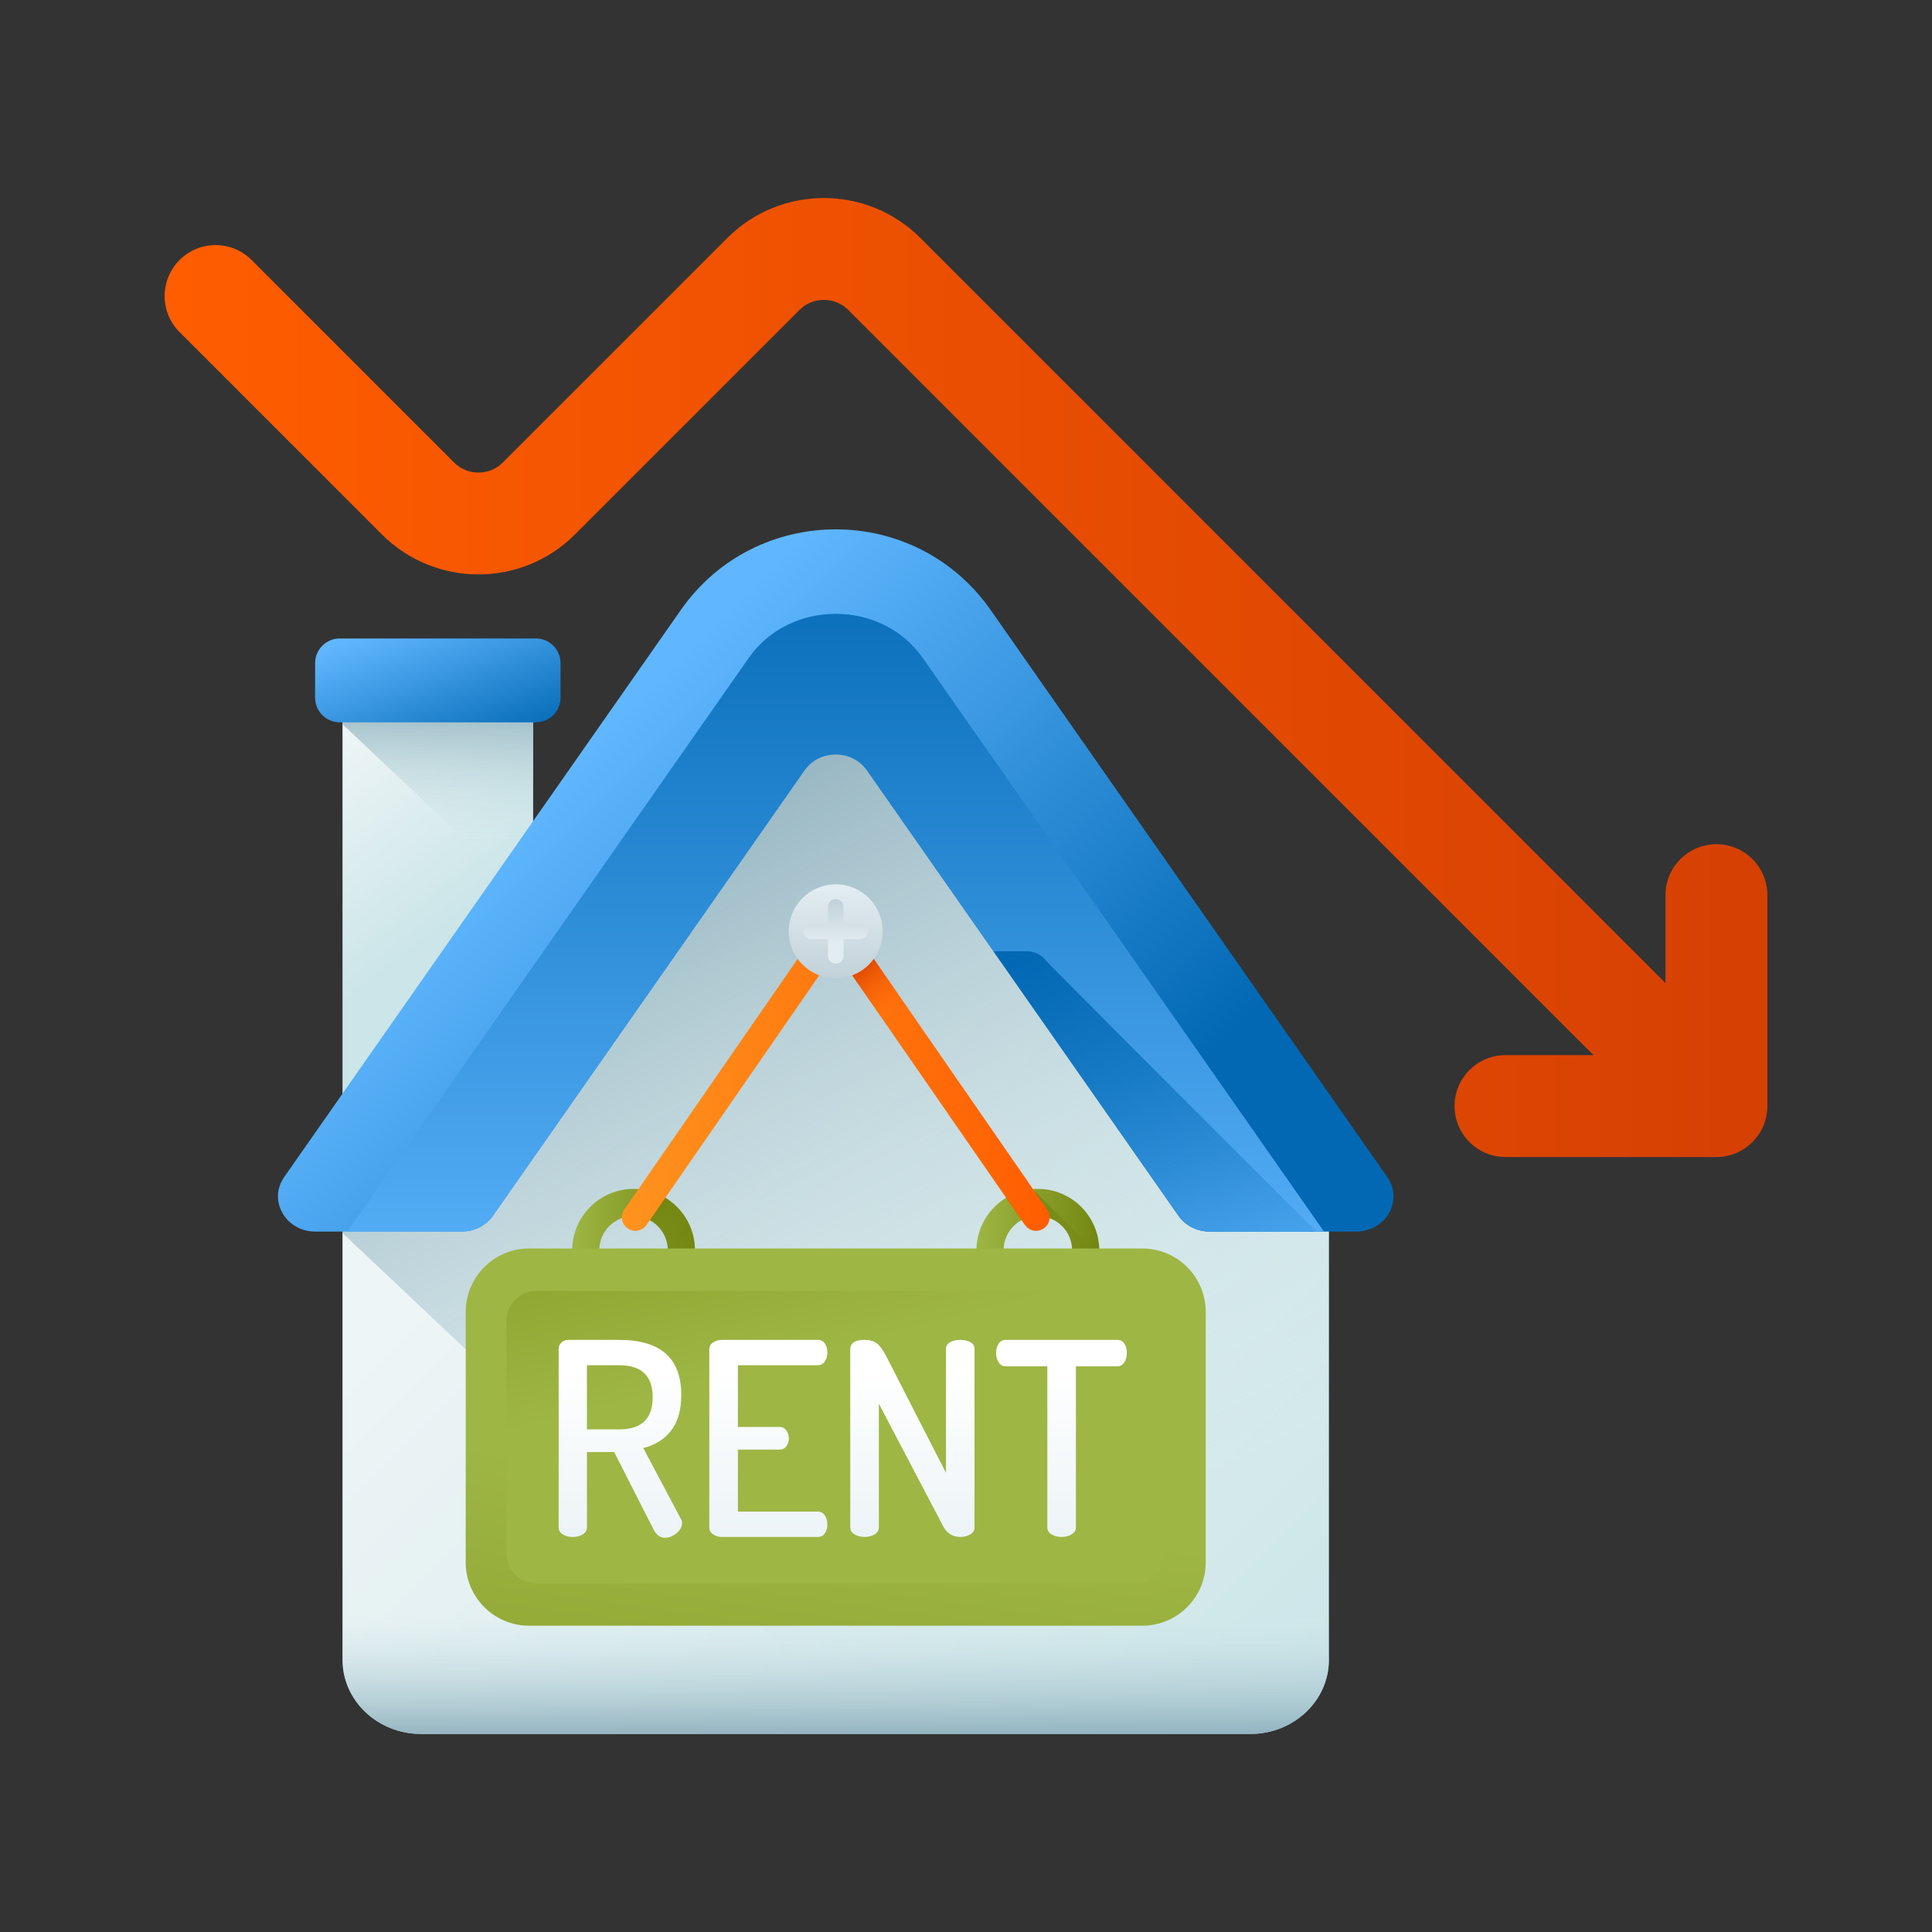 <svg width="60" height="60" viewBox="0 0 60 60" fill="none" xmlns="http://www.w3.org/2000/svg">
<rect x="0" y="0" width="60" height="60" fill="#333333" stroke="none"/>
<path d="M10.637 21.247H16.557V34.792H10.637V21.247Z" fill="url(#paint0_linear_758_2154)"/>
<path d="M10.637 22.492L16.557 28.078V21.247H10.637V22.492Z" fill="url(#paint1_linear_758_2154)"/>
<path d="M16.641 22.433H10.553C10.129 22.433 9.786 22.09 9.786 21.667V20.594C9.786 20.171 10.129 19.828 10.553 19.828H16.641C17.065 19.828 17.408 20.171 17.408 20.594V21.667C17.408 22.09 17.065 22.433 16.641 22.433Z" fill="url(#paint2_linear_758_2154)"/>
<path d="M38.829 53.85H13.079C11.731 53.85 10.637 52.819 10.637 51.546V36.258L23.87 17.981C24.897 16.562 27.011 16.562 28.038 17.981L41.271 36.258V51.546C41.271 52.819 40.178 53.85 38.829 53.85Z" fill="url(#paint3_linear_758_2154)"/>
<path d="M23.87 17.981L10.637 36.258V38.295L27.122 53.85H38.829C40.178 53.85 41.271 52.819 41.271 51.546V36.258L28.038 17.981C27.011 16.562 24.897 16.562 23.87 17.981Z" fill="url(#paint4_linear_758_2154)"/>
<path d="M26.924 23.925L36.599 37.757C36.813 38.064 37.176 38.248 37.565 38.248H42.117C43.039 38.248 43.591 37.28 43.083 36.554L30.767 18.946C28.429 15.604 23.48 15.604 21.142 18.946L8.826 36.554C8.318 37.28 8.87 38.248 9.792 38.248H14.343C14.732 38.248 15.095 38.064 15.309 37.757L24.985 23.925C25.456 23.251 26.453 23.251 26.924 23.925Z" fill="url(#paint5_linear_758_2154)"/>
<path d="M15.309 37.758L24.985 23.925C25.444 23.268 26.464 23.268 26.924 23.925L36.599 37.758C36.813 38.064 37.176 38.248 37.565 38.248H41.118L28.659 20.436C27.378 18.605 24.53 18.605 23.25 20.436L10.79 38.248H14.343C14.732 38.248 15.095 38.064 15.309 37.758Z" fill="url(#paint6_linear_758_2154)"/>
<path d="M32.498 29.849C32.361 29.663 32.141 29.543 31.893 29.543H30.853L36.599 37.757C36.813 38.064 37.176 38.248 37.565 38.248H40.875C36.907 34.281 32.544 29.912 32.498 29.849Z" fill="url(#paint7_linear_758_2154)"/>
<path d="M10.637 46.521V51.546C10.637 52.819 11.73 53.85 13.079 53.85H38.829C40.178 53.85 41.271 52.819 41.271 51.546V46.521H10.637Z" fill="url(#paint8_linear_758_2154)"/>
<path d="M19.676 40.734C18.625 40.734 17.77 39.88 17.77 38.829C17.77 37.778 18.625 36.923 19.676 36.923C20.727 36.923 21.582 37.778 21.582 38.829C21.582 39.88 20.727 40.734 19.676 40.734ZM19.676 37.764C19.089 37.764 18.611 38.242 18.611 38.829C18.611 39.416 19.089 39.894 19.676 39.894C20.263 39.894 20.741 39.416 20.741 38.829C20.741 38.242 20.263 37.764 19.676 37.764Z" fill="url(#paint9_linear_758_2154)"/>
<path d="M32.232 40.734C31.181 40.734 30.326 39.88 30.326 38.829C30.326 37.778 31.181 36.923 32.232 36.923C33.283 36.923 34.138 37.778 34.138 38.829C34.138 39.88 33.283 40.734 32.232 40.734ZM32.232 37.764C31.645 37.764 31.167 38.242 31.167 38.829C31.167 39.416 31.645 39.894 32.232 39.894C32.819 39.894 33.297 39.416 33.297 38.829C33.297 38.242 32.819 37.764 32.232 37.764Z" fill="url(#paint10_linear_758_2154)"/>
<path d="M34.131 38.99C34.119 39.128 34.092 39.261 34.053 39.39H33.136C33.238 39.227 33.297 39.035 33.297 38.829C33.297 38.37 33.005 37.977 32.596 37.828C32.482 37.786 32.36 37.764 32.232 37.764C32.049 37.764 31.877 37.811 31.726 37.892L31.246 37.199C31.491 37.051 31.771 36.956 32.071 36.931L34.131 38.99Z" fill="url(#paint11_linear_758_2154)"/>
<path d="M20.741 38.829C20.741 39.035 20.682 39.226 20.58 39.389H21.498C21.552 39.212 21.582 39.024 21.582 38.829C21.582 38.138 21.213 37.533 20.662 37.198L20.182 37.892C20.515 38.072 20.741 38.425 20.741 38.829Z" fill="url(#paint12_linear_758_2154)"/>
<path d="M35.474 50.488H16.434C15.346 50.488 14.463 49.606 14.463 48.517V40.744C14.463 39.655 15.346 38.773 16.434 38.773H35.474C36.563 38.773 37.445 39.655 37.445 40.744V48.517C37.445 49.606 36.563 50.488 35.474 50.488Z" fill="url(#paint13_linear_758_2154)"/>
<path d="M16.655 40.09H35.254C35.766 40.09 36.181 40.505 36.181 41.017V48.244C36.181 48.756 35.766 49.171 35.254 49.171H16.655C16.143 49.171 15.728 48.756 15.728 48.244V41.017C15.728 40.505 16.143 40.09 16.655 40.09Z" fill="url(#paint14_linear_758_2154)"/>
<path d="M32.176 38.225C32.043 38.225 31.912 38.161 31.83 38.043L25.954 29.549L20.078 38.043C19.946 38.234 19.684 38.282 19.493 38.15C19.302 38.018 19.254 37.756 19.387 37.565L25.954 28.071L32.522 37.565C32.654 37.756 32.606 38.018 32.415 38.15C32.342 38.2 32.259 38.225 32.176 38.225Z" fill="url(#paint15_linear_758_2154)"/>
<path d="M28.382 31.58L27.777 32.185L25.954 29.549L25.947 29.558L25.436 28.819L25.954 28.071L28.382 31.58Z" fill="url(#paint16_linear_758_2154)"/>
<path d="M25.954 30.383C26.76 30.383 27.413 29.729 27.413 28.923C27.413 28.118 26.76 27.464 25.954 27.464C25.148 27.464 24.495 28.118 24.495 28.923C24.495 29.729 25.148 30.383 25.954 30.383Z" fill="url(#paint17_linear_758_2154)"/>
<path d="M26.714 28.681L26.195 28.682L26.195 28.163C26.195 28.03 26.087 27.922 25.953 27.922C25.82 27.922 25.712 28.03 25.712 28.163L25.712 28.682L25.194 28.683C25.061 28.683 24.953 28.791 24.953 28.924C24.953 29.058 25.061 29.166 25.194 29.166L25.713 29.165L25.713 29.684C25.714 29.817 25.822 29.925 25.955 29.925C26.088 29.925 26.197 29.817 26.196 29.683L26.196 29.165L26.715 29.164C26.848 29.164 26.956 29.056 26.956 28.922C26.956 28.789 26.847 28.681 26.714 28.681Z" fill="url(#paint18_linear_758_2154)"/>
<path d="M17.349 47.438V41.897C17.349 41.819 17.377 41.752 17.432 41.696C17.488 41.64 17.558 41.612 17.642 41.612H19.232C20.516 41.612 21.157 42.181 21.157 43.32C21.157 43.792 21.051 44.163 20.839 44.433C20.627 44.702 20.34 44.882 19.977 44.97L21.149 47.177C21.171 47.217 21.183 47.258 21.183 47.303C21.183 47.415 21.125 47.519 21.011 47.614C20.896 47.709 20.775 47.757 20.647 47.757C20.502 47.757 20.384 47.67 20.295 47.496L19.073 45.094H18.228V47.438C18.228 47.527 18.184 47.599 18.098 47.652C18.011 47.705 17.907 47.732 17.784 47.732C17.667 47.732 17.565 47.705 17.478 47.652C17.392 47.599 17.349 47.528 17.349 47.438ZM18.228 44.391H19.232C19.924 44.391 20.27 44.059 20.27 43.395C20.27 42.731 19.924 42.399 19.232 42.399H18.228V44.391Z" fill="url(#paint19_linear_758_2154)"/>
<path d="M22.028 47.438V41.904C22.028 41.815 22.067 41.744 22.145 41.691C22.224 41.638 22.316 41.611 22.422 41.611H25.402C25.497 41.611 25.569 41.65 25.619 41.728C25.67 41.807 25.695 41.896 25.695 41.996C25.695 42.108 25.668 42.203 25.615 42.281C25.562 42.359 25.491 42.398 25.402 42.398H22.916V44.315H24.205C24.294 44.315 24.365 44.35 24.418 44.42C24.471 44.49 24.498 44.575 24.498 44.675C24.498 44.765 24.473 44.844 24.422 44.914C24.372 44.984 24.3 45.019 24.205 45.019H22.916V46.944H25.402C25.491 46.944 25.562 46.983 25.615 47.061C25.668 47.139 25.695 47.234 25.695 47.346C25.695 47.446 25.67 47.535 25.619 47.614C25.569 47.692 25.497 47.731 25.402 47.731H22.422C22.316 47.731 22.224 47.704 22.145 47.651C22.067 47.598 22.028 47.527 22.028 47.438Z" fill="url(#paint20_linear_758_2154)"/>
<path d="M26.406 47.438V41.904C26.406 41.709 26.554 41.611 26.85 41.611C27.006 41.611 27.132 41.646 27.227 41.716C27.322 41.786 27.419 41.918 27.52 42.114L29.378 45.738V41.896C29.378 41.801 29.421 41.73 29.508 41.682C29.594 41.635 29.699 41.611 29.822 41.611C29.944 41.611 30.049 41.635 30.136 41.682C30.222 41.73 30.265 41.801 30.265 41.896V47.438C30.265 47.527 30.222 47.598 30.136 47.651C30.049 47.704 29.944 47.731 29.822 47.731C29.587 47.731 29.412 47.622 29.294 47.404L27.294 43.595V47.438C27.294 47.527 27.25 47.598 27.164 47.651C27.077 47.705 26.973 47.731 26.85 47.731C26.733 47.731 26.629 47.705 26.54 47.651C26.451 47.598 26.406 47.527 26.406 47.438Z" fill="url(#paint21_linear_758_2154)"/>
<path d="M30.935 42.017C30.935 41.91 30.96 41.816 31.01 41.734C31.061 41.652 31.133 41.611 31.228 41.611H34.702C34.797 41.611 34.87 41.651 34.92 41.73C34.97 41.809 34.995 41.902 34.995 42.009C34.995 42.127 34.969 42.227 34.916 42.309C34.862 42.391 34.791 42.432 34.702 42.432H33.413V47.438C33.413 47.528 33.368 47.599 33.279 47.651C33.19 47.704 33.087 47.731 32.969 47.731C32.846 47.731 32.742 47.704 32.655 47.651C32.569 47.599 32.526 47.527 32.526 47.438V42.432H31.228C31.139 42.432 31.068 42.391 31.015 42.309C30.962 42.227 30.935 42.13 30.935 42.017Z" fill="url(#paint22_linear_758_2154)"/>
<path d="M53.614 35.902C53.641 35.897 53.666 35.889 53.692 35.883C53.716 35.877 53.741 35.871 53.765 35.864C53.79 35.856 53.814 35.847 53.838 35.838C53.863 35.83 53.887 35.822 53.911 35.812C53.934 35.802 53.955 35.791 53.977 35.781C54.002 35.769 54.027 35.758 54.051 35.745C54.072 35.734 54.092 35.721 54.112 35.709C54.136 35.695 54.161 35.681 54.184 35.666C54.206 35.651 54.227 35.635 54.248 35.619C54.268 35.604 54.289 35.59 54.309 35.573C54.346 35.542 54.383 35.509 54.418 35.474C54.42 35.472 54.422 35.471 54.424 35.469C54.426 35.467 54.428 35.465 54.429 35.463C54.464 35.428 54.497 35.391 54.529 35.353C54.545 35.334 54.559 35.313 54.574 35.293C54.589 35.272 54.606 35.251 54.621 35.229C54.637 35.206 54.65 35.181 54.664 35.157C54.676 35.137 54.689 35.117 54.7 35.096C54.714 35.072 54.725 35.047 54.736 35.022C54.746 35 54.758 34.978 54.767 34.956C54.777 34.932 54.785 34.907 54.794 34.882C54.802 34.858 54.812 34.834 54.819 34.809C54.827 34.785 54.832 34.76 54.838 34.735C54.845 34.71 54.852 34.685 54.857 34.659C54.863 34.63 54.866 34.601 54.87 34.572C54.873 34.55 54.877 34.528 54.88 34.506C54.885 34.454 54.888 34.402 54.888 34.349V27.8C54.888 26.926 54.179 26.217 53.305 26.217C52.431 26.217 51.723 26.926 51.723 27.8V30.53L28.581 7.389C26.93 5.737 24.242 5.737 22.59 7.389L15.617 14.362C15.414 14.565 15.145 14.676 14.859 14.676C14.572 14.676 14.303 14.565 14.101 14.362L7.814 8.075C7.196 7.457 6.194 7.457 5.576 8.075C4.958 8.693 4.958 9.695 5.576 10.313L11.863 16.6C13.515 18.252 16.203 18.252 17.854 16.6L24.828 9.626C25.246 9.208 25.926 9.209 26.344 9.626L49.485 32.768H46.755C45.881 32.768 45.173 33.476 45.173 34.35C45.173 35.224 45.881 35.932 46.755 35.932H53.305C53.357 35.932 53.409 35.93 53.461 35.925C53.485 35.922 53.508 35.918 53.531 35.915C53.559 35.911 53.587 35.907 53.614 35.902Z" fill="url(#paint23_linear_758_2154)"/>
<defs>
<linearGradient id="paint0_linear_758_2154" x1="9.939" y1="23.183" x2="14.117" y2="28.707" gradientUnits="userSpaceOnUse">
<stop stop-color="#EEF5F6"/>
<stop offset="1" stop-color="#CBE5E8"/>
</linearGradient>
<linearGradient id="paint1_linear_758_2154" x1="13.597" y1="26.152" x2="13.597" y2="21.111" gradientUnits="userSpaceOnUse">
<stop stop-color="#CBE5E8" stop-opacity="0"/>
<stop offset="1" stop-color="#7CA1B1"/>
</linearGradient>
<linearGradient id="paint2_linear_758_2154" x1="12.784" y1="19.098" x2="14.656" y2="23.779" gradientUnits="userSpaceOnUse">
<stop stop-color="#60B7FF"/>
<stop offset="1" stop-color="#0268B4"/>
</linearGradient>
<linearGradient id="paint3_linear_758_2154" x1="18.473" y1="34.333" x2="39.798" y2="55.658" gradientUnits="userSpaceOnUse">
<stop stop-color="#EEF5F6"/>
<stop offset="1" stop-color="#CBE5E8"/>
</linearGradient>
<linearGradient id="paint4_linear_758_2154" x1="31.954" y1="49.336" x2="18.201" y2="21.693" gradientUnits="userSpaceOnUse">
<stop stop-color="#CBE5E8" stop-opacity="0"/>
<stop offset="1" stop-color="#7CA1B1"/>
</linearGradient>
<linearGradient id="paint5_linear_758_2154" x1="16.494" y1="24.997" x2="30.937" y2="39.44" gradientUnits="userSpaceOnUse">
<stop stop-color="#60B7FF"/>
<stop offset="1" stop-color="#0268B4"/>
</linearGradient>
<linearGradient id="paint6_linear_758_2154" x1="25.954" y1="41.914" x2="25.954" y2="16.324" gradientUnits="userSpaceOnUse">
<stop stop-color="#60B7FF"/>
<stop offset="1" stop-color="#0268B4"/>
</linearGradient>
<linearGradient id="paint7_linear_758_2154" x1="39.449" y1="40.953" x2="33.286" y2="28.819" gradientUnits="userSpaceOnUse">
<stop stop-color="#0268B4" stop-opacity="0"/>
<stop offset="1" stop-color="#0268B4"/>
</linearGradient>
<linearGradient id="paint8_linear_758_2154" x1="25.954" y1="50.152" x2="25.954" y2="54.495" gradientUnits="userSpaceOnUse">
<stop stop-color="#CBE5E8" stop-opacity="0"/>
<stop offset="1" stop-color="#7CA1B1"/>
</linearGradient>
<linearGradient id="paint9_linear_758_2154" x1="17.77" y1="38.829" x2="21.582" y2="38.829" gradientUnits="userSpaceOnUse">
<stop stop-color="#9EB644"/>
<stop offset="1" stop-color="#738611"/>
</linearGradient>
<linearGradient id="paint10_linear_758_2154" x1="30.326" y1="38.829" x2="34.138" y2="38.829" gradientUnits="userSpaceOnUse">
<stop stop-color="#9EB644"/>
<stop offset="1" stop-color="#738611"/>
</linearGradient>
<linearGradient id="paint11_linear_758_2154" x1="34.009" y1="39.566" x2="31.6" y2="37.157" gradientUnits="userSpaceOnUse">
<stop stop-color="#738611" stop-opacity="0"/>
<stop offset="1" stop-color="#738611"/>
</linearGradient>
<linearGradient id="paint12_linear_758_2154" x1="21.594" y1="39.229" x2="19.96" y2="37.594" gradientUnits="userSpaceOnUse">
<stop stop-color="#738611" stop-opacity="0"/>
<stop offset="1" stop-color="#738611"/>
</linearGradient>
<linearGradient id="paint13_linear_758_2154" x1="25.693" y1="46.469" x2="22.365" y2="69.899" gradientUnits="userSpaceOnUse">
<stop stop-color="#9EB644"/>
<stop offset="1" stop-color="#738611"/>
</linearGradient>
<linearGradient id="paint14_linear_758_2154" x1="25.309" y1="42.081" x2="21.981" y2="28.927" gradientUnits="userSpaceOnUse">
<stop stop-color="#9EB644"/>
<stop offset="1" stop-color="#738611"/>
</linearGradient>
<linearGradient id="paint15_linear_758_2154" x1="19.312" y1="33.148" x2="32.596" y2="33.148" gradientUnits="userSpaceOnUse">
<stop stop-color="#FF931E"/>
<stop offset="1" stop-color="#FF5D00"/>
</linearGradient>
<linearGradient id="paint16_linear_758_2154" x1="27.801" y1="31.216" x2="26.61" y2="29.831" gradientUnits="userSpaceOnUse">
<stop stop-color="#FF5D00" stop-opacity="0"/>
<stop offset="1" stop-color="#D54003"/>
</linearGradient>
<linearGradient id="paint17_linear_758_2154" x1="25.953" y1="27.518" x2="25.956" y2="30.861" gradientUnits="userSpaceOnUse">
<stop stop-color="#E2EDF2"/>
<stop offset="1" stop-color="#BDCCD4"/>
</linearGradient>
<linearGradient id="paint18_linear_758_2154" x1="25.954" y1="29.326" x2="25.953" y2="27.749" gradientUnits="userSpaceOnUse">
<stop stop-color="#E2EDF2"/>
<stop offset="1" stop-color="#BDCCD4"/>
</linearGradient>
<linearGradient id="paint19_linear_758_2154" x1="19.266" y1="42.496" x2="19.266" y2="50.736" gradientUnits="userSpaceOnUse">
<stop stop-color="white"/>
<stop offset="1" stop-color="#E2EDF2"/>
</linearGradient>
<linearGradient id="paint20_linear_758_2154" x1="23.861" y1="42.495" x2="23.861" y2="50.735" gradientUnits="userSpaceOnUse">
<stop stop-color="white"/>
<stop offset="1" stop-color="#E2EDF2"/>
</linearGradient>
<linearGradient id="paint21_linear_758_2154" x1="28.336" y1="42.495" x2="28.336" y2="50.735" gradientUnits="userSpaceOnUse">
<stop stop-color="white"/>
<stop offset="1" stop-color="#E2EDF2"/>
</linearGradient>
<linearGradient id="paint22_linear_758_2154" x1="32.965" y1="42.495" x2="32.965" y2="50.735" gradientUnits="userSpaceOnUse">
<stop stop-color="white"/>
<stop offset="1" stop-color="#E2EDF2"/>
</linearGradient>
<linearGradient id="paint23_linear_758_2154" x1="5.112" y1="21.042" x2="54.886" y2="21.042" gradientUnits="userSpaceOnUse">
<stop stop-color="#FF5D00"/>
<stop offset="1" stop-color="#D54003"/>
</linearGradient>
</defs>
</svg>
